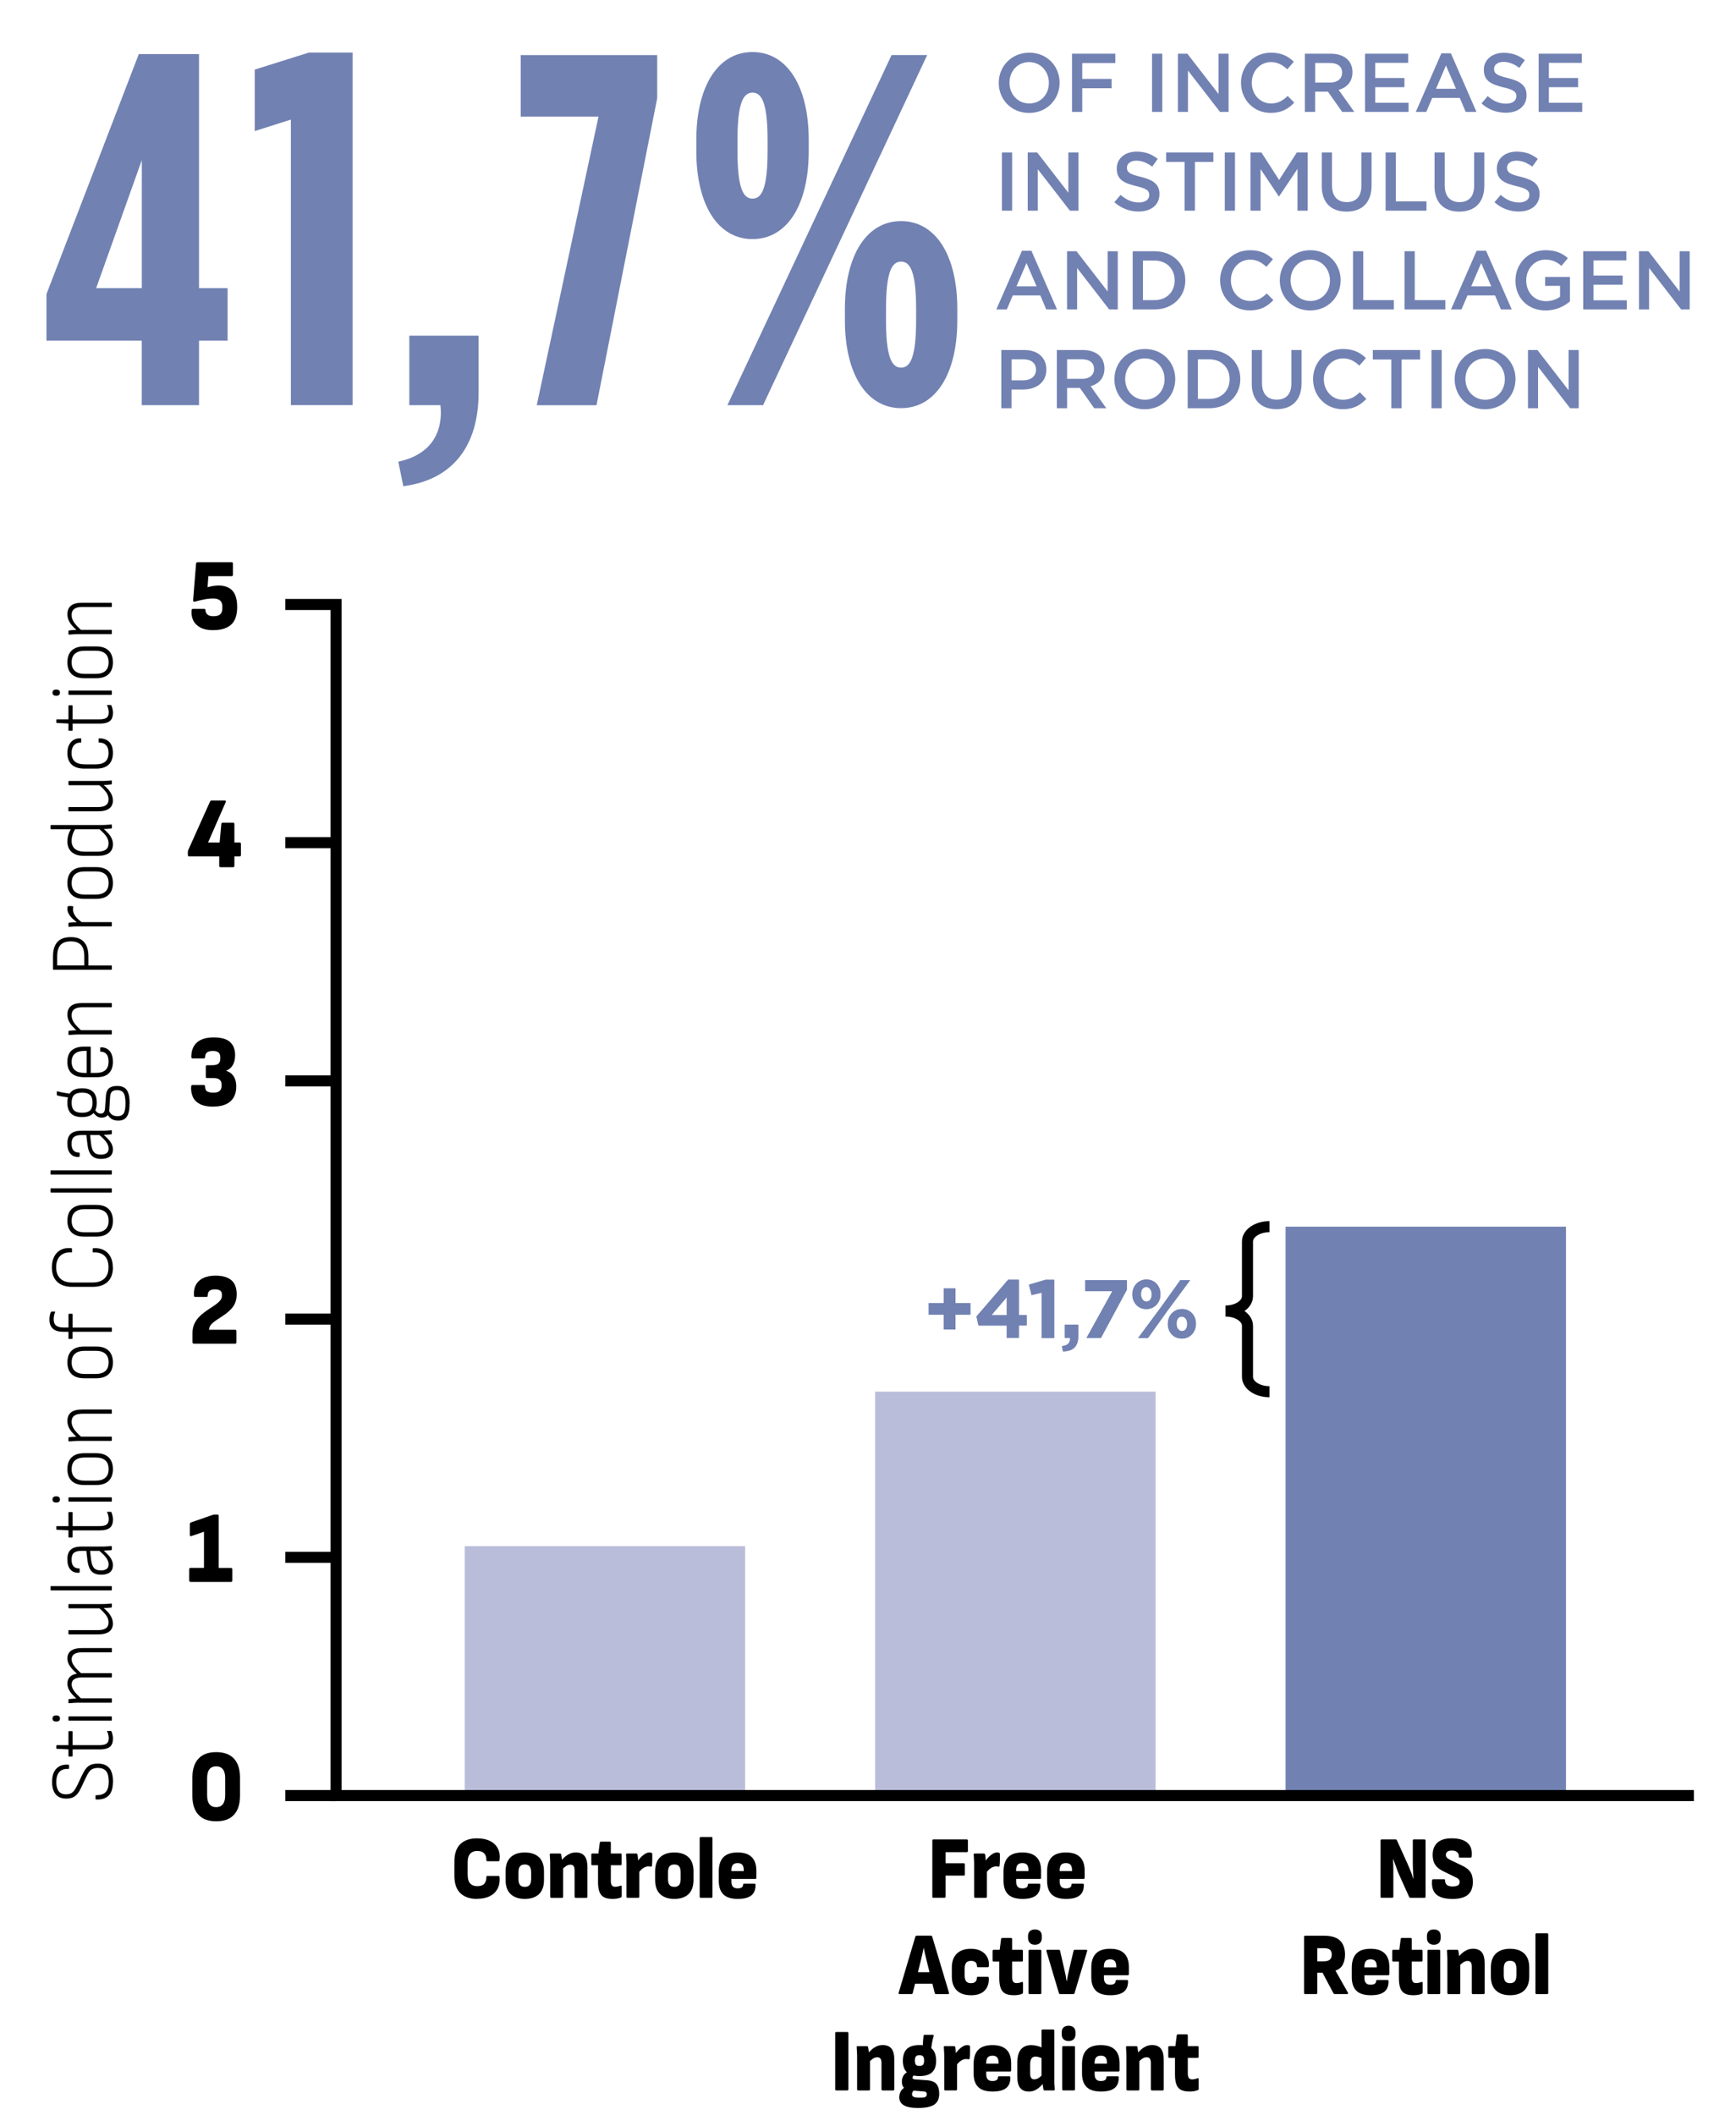 <svg xmlns="http://www.w3.org/2000/svg" xmlns:xlink="http://www.w3.org/1999/xlink" id="Camada_1" viewBox="0 0 408 497"><defs><style>.cls-1,.cls-2,.cls-3{stroke-width:0px;}.cls-4,.cls-3{fill:#7181b2;}.cls-2{fill:#babdd9;}.cls-5{clip-path:url(#clippath);}.cls-6{fill:none;stroke:#000;stroke-miterlimit:10;stroke-width:2.6px;}</style><clipPath id="clippath"><path class="cls-3" d="M221.79,308.88h-3.51v-2.68h3.51v-3.49h2.76v3.49h3.51v2.68h-3.51v3.49h-2.76v-3.49ZM236.61,311.44h-6.64l-.48-2.11,7.45-8.64h2.52v8.32h1.83v2.42h-1.83v2.93h-2.85v-2.93ZM236.61,309.02v-4.23l-3.61,4.23h3.61ZM244.82,303.72l-2.37.58-.62-2.44,3.9-1.16h2.04v13.68h-2.95v-10.65ZM249.57,316.29c1.38-.13,2-.77,1.9-1.92h-1.2v-3.1h3.15v2.62c0,2.56-1.28,3.61-3.59,3.63l-.25-1.22ZM261.44,303.37h-6.39v-2.58h9.78v2.25l-6.09,11.33h-3.38l6.08-11ZM266.13,304.15v-.04c0-1.92,1.36-3.47,3.32-3.47s3.28,1.53,3.28,3.43v.04c0,1.92-1.36,3.47-3.32,3.47s-3.28-1.53-3.28-3.44ZM277.4,300.79h2.31l-5.43,7.32-4.48,6.27h-2.31l5.43-7.32,4.48-6.27ZM268.16,304.07v.04c0,.91.5,1.71,1.28,1.71.84,0,1.24-.8,1.24-1.67v-.04c0-.91-.5-1.71-1.28-1.71-.84,0-1.24.76-1.24,1.67ZM274.47,311.09v-.04c0-1.92,1.36-3.47,3.32-3.47s3.28,1.53,3.28,3.43v.04c0,1.92-1.36,3.47-3.32,3.47s-3.28-1.53-3.28-3.44ZM279.03,311.09v-.04c0-.91-.5-1.71-1.28-1.71-.83,0-1.24.76-1.24,1.67v.04c0,.91.5,1.71,1.28,1.71.83,0,1.24-.8,1.24-1.67Z"></path></clipPath></defs><rect class="cls-3" x="302.14" y="288.22" width="65.9" height="133.67"></rect><path class="cls-1" d="M26.54,418.68c0,1.48-.33,2.55-1,3.21-.67.66-1.62.97-2.86.93-.15-.01-.23-.06-.23-.15v-.72c0-.1.07-.15.21-.15,1.01,0,1.75-.25,2.21-.76.46-.51.69-1.32.69-2.43s-.2-1.93-.6-2.44c-.4-.51-1.04-.77-1.91-.77-.52,0-.95.08-1.28.23-.33.15-.62.39-.85.72-.24.33-.48.76-.72,1.29l-1.18,2.49c-.28.6-.58,1.08-.9,1.44-.32.37-.68.63-1.1.79-.42.16-.92.24-1.51.24-1.08-.01-1.9-.36-2.45-1.04-.55-.68-.82-1.65-.82-2.89,0-.9.14-1.65.43-2.26.29-.61.71-1.07,1.26-1.38.55-.31,1.23-.45,2.05-.41.17.01.25.06.25.13v.74s-.02.07-.05.1c-.03.03-.1.04-.2.04-.89-.04-1.57.2-2.04.72-.47.52-.71,1.3-.71,2.36,0,.91.18,1.62.54,2.12.36.5.92.76,1.68.77.46,0,.85-.07,1.15-.2.3-.13.57-.35.8-.65.23-.3.48-.7.73-1.21l1.18-2.49c.31-.65.62-1.17.94-1.56.32-.39.69-.67,1.13-.85.44-.17.99-.26,1.65-.26,1.15,0,2.03.34,2.63,1.02.6.68.9,1.77.9,3.28Z"></path><path class="cls-1" d="M26.54,408.59c0,.58-.11,1.05-.34,1.42-.22.36-.57.62-1.03.79s-1.06.25-1.79.25h-6.31v1.54c0,.09-.05.13-.15.13h-.7c-.08,0-.13-.04-.13-.13v-1.56l-2.7-.13c-.1-.01-.15-.06-.15-.13v-.59c0-.09.05-.13.15-.13h2.7v-3.17c0-.09.04-.13.13-.13h.7c.1,0,.15.04.15.13v3.17h6.29c.8,0,1.37-.13,1.7-.38.33-.25.5-.67.5-1.25,0-.28-.04-.56-.11-.85-.07-.29-.16-.54-.27-.75-.06-.09-.02-.13.11-.13h.72c.08,0,.14.03.17.09.11.24.2.52.27.84.07.32.11.65.11.99Z"></path><path class="cls-1" d="M14.09,403.78c0,.24-.07.42-.22.54-.15.12-.34.18-.58.18h-.17c-.22,0-.41-.06-.56-.18-.15-.12-.22-.3-.22-.54s.07-.42.22-.54c.15-.12.33-.18.56-.18h.17c.24,0,.43.06.58.18.15.12.22.3.22.54ZM26.29,404.16c0,.09-.05.13-.15.13h-9.92c-.08,0-.13-.04-.13-.13v-.76c0-.08.04-.11.13-.11h9.92c.1,0,.15.04.15.11v.76Z"></path><path class="cls-1" d="M26.29,399.94c0,.09-.05.13-.15.13h-7.6c-.38,0-.77,0-1.17.03s-.78.05-1.13.09c-.1.01-.15-.03-.15-.13v-.7c0-.09.04-.13.11-.13.27-.03.55-.05.84-.09.3-.03.61-.05.93-.05-.72-.62-1.25-1.21-1.6-1.78-.35-.56-.53-1.14-.53-1.72,0-.66.19-1.18.57-1.58.38-.39.94-.65,1.67-.76-.76-.66-1.32-1.27-1.69-1.83-.37-.56-.55-1.15-.55-1.76,0-.8.29-1.4.87-1.81.58-.41,1.41-.62,2.49-.62h6.95c.1,0,.15.04.15.11v.76c0,.09-.05.13-.15.13h-6.86c-.8,0-1.41.14-1.83.41-.42.27-.62.69-.62,1.26,0,.48.19.98.56,1.5.37.52.92,1.1,1.64,1.73h7.11c.1,0,.15.04.15.13v.74c0,.09-.05.13-.15.13h-6.86c-.8,0-1.41.14-1.83.41-.42.27-.62.69-.62,1.26,0,.48.19.98.56,1.5.37.52.92,1.1,1.64,1.75h7.11c.1,0,.15.04.15.11v.76Z"></path><path class="cls-1" d="M26.29,377.56c0,.1-.05.15-.15.15-.31.04-.63.07-.95.09s-.65.04-.99.05l-.57.04h-7.41c-.08,0-.13-.04-.13-.11v-.76c0-.09.04-.13.13-.13h7.62c.38,0,.76,0,1.15-.03.39-.02.77-.05,1.15-.09.1-.01.15.04.15.15v.65ZM26.54,381.47c0,.82-.29,1.45-.88,1.89-.58.44-1.45.66-2.59.66h-6.86c-.08,0-.13-.04-.13-.13v-.76c0-.08.04-.11.13-.11h6.8c.86,0,1.49-.15,1.9-.45.41-.3.61-.75.61-1.36s-.2-1.15-.6-1.7-1-1.16-1.81-1.83l1.1.02c.52.42.95.84,1.3,1.25.34.42.6.84.77,1.25s.25.84.25,1.27Z"></path><path class="cls-1" d="M26.29,373.55c0,.09-.05.13-.15.13h-14.12c-.1,0-.15-.04-.15-.13v-.76c0-.08.05-.11.15-.11h14.12c.1,0,.15.04.15.11v.76Z"></path><path class="cls-1" d="M26.29,364.07s-.02.07-.05.1c-.03.03-.08.04-.14.06-.23.01-.52.04-.9.07-.37.03-.73.05-1.07.07l-.53.02h-4.41c-.84,0-1.45.16-1.82.47-.37.31-.55.84-.55,1.59,0,1.38.59,2.07,1.77,2.07.08,0,.13.04.13.13v.76c0,.08-.08.12-.23.13-.82.04-1.46-.22-1.94-.76-.48-.54-.72-1.34-.72-2.38-.01-1.03.25-1.79.79-2.28s1.39-.74,2.54-.74h4.67c.45,0,.87,0,1.25-.03.38-.02.73-.05,1.06-.09.1-.01.15.03.15.13v.68ZM26.54,367.78c0,.73-.24,1.29-.72,1.66s-1.16.56-2.05.56c-.68,0-1.24-.12-1.68-.36-.44-.24-.79-.63-1.05-1.16-.25-.53-.42-1.23-.51-2.09l-.27-2.22h.89l.25,2.24c.11.95.34,1.62.69,2,.34.39.88.58,1.61.58.59,0,1.04-.12,1.36-.35.32-.23.48-.6.48-1.09s-.2-1.02-.61-1.57c-.41-.55-1.05-1.17-1.92-1.87h1.08c.59.48,1.07.93,1.43,1.34.36.41.62.8.78,1.18s.24.76.24,1.15Z"></path><path class="cls-1" d="M26.54,357.12c0,.58-.11,1.05-.34,1.42-.22.36-.57.62-1.03.79-.46.17-1.06.25-1.79.25h-6.31v1.54c0,.09-.05.13-.15.13h-.7c-.08,0-.13-.04-.13-.13v-1.56l-2.7-.13c-.1-.01-.15-.06-.15-.13v-.59c0-.09.05-.13.15-.13h2.7v-3.17c0-.09.04-.13.13-.13h.7c.1,0,.15.04.15.13v3.17h6.29c.8,0,1.37-.13,1.7-.38.33-.25.5-.67.5-1.25,0-.28-.04-.56-.11-.85-.07-.29-.16-.54-.27-.75-.06-.09-.02-.13.11-.13h.72c.08,0,.14.03.17.1.11.24.2.52.27.84.07.32.11.65.11.99Z"></path><path class="cls-1" d="M14.09,352.31c0,.24-.07.42-.22.54-.15.12-.34.18-.58.18h-.17c-.22,0-.41-.06-.56-.18-.15-.12-.22-.3-.22-.54s.07-.42.22-.54c.15-.12.33-.18.56-.18h.17c.24,0,.43.06.58.18.15.12.22.3.22.54ZM26.29,352.69c0,.09-.05.13-.15.13h-9.92c-.08,0-.13-.04-.13-.13v-.76c0-.08.04-.11.13-.11h9.92c.1,0,.15.04.15.11v.76Z"></path><path class="cls-1" d="M26.54,345.19c0,1.19-.33,2.11-1,2.76-.67.65-1.65.97-2.94.97h-2.81c-1.29,0-2.28-.32-2.95-.97-.67-.65-1-1.56-1-2.76s.33-2.13,1-2.77c.67-.65,1.65-.97,2.95-.97h2.81c1.28,0,2.26.32,2.93.97s1.01,1.57,1.01,2.77ZM25.53,345.19c0-.91-.26-1.6-.78-2.05-.52-.46-1.28-.68-2.28-.68h-2.55c-1,0-1.76.23-2.29.68-.53.46-.79,1.14-.79,2.05s.26,1.58.79,2.03c.53.46,1.29.68,2.29.68h2.55c1,0,1.76-.23,2.28-.68.52-.46.78-1.13.78-2.03Z"></path><path class="cls-1" d="M26.29,332.06c0,.08-.05.11-.15.11h-6.76c-.87,0-1.52.16-1.93.47-.42.31-.62.79-.62,1.43,0,.61.2,1.2.61,1.78s1.01,1.21,1.82,1.91h-1.08c-.53-.44-.97-.88-1.32-1.3-.34-.42-.6-.85-.77-1.27-.17-.42-.25-.86-.25-1.32,0-.87.28-1.54.84-2,.56-.46,1.44-.69,2.64-.69h6.82c.1,0,.15.04.15.13v.76ZM26.29,338.42c0,.09-.05.13-.15.13h-7.6c-.37,0-.76.01-1.18.04-.42.03-.79.05-1.1.08-.11.01-.17-.03-.17-.13v-.7c0-.09.04-.14.13-.15.18-.03.39-.05.63-.07.24-.02.49-.03.75-.05.26-.01.5-.02.71-.02h7.83c.1,0,.15.04.15.11v.76Z"></path><path class="cls-1" d="M26.54,320.12c0,1.19-.33,2.11-1,2.75-.67.65-1.65.97-2.94.97h-2.81c-1.29,0-2.28-.32-2.95-.97-.67-.65-1-1.56-1-2.75s.33-2.13,1-2.77c.67-.65,1.65-.97,2.95-.97h2.81c1.28,0,2.26.32,2.93.97s1.01,1.57,1.01,2.77ZM25.53,320.12c0-.91-.26-1.6-.78-2.05-.52-.46-1.28-.68-2.28-.68h-2.55c-1,0-1.76.23-2.29.68-.53.46-.79,1.14-.79,2.05s.26,1.58.79,2.03c.53.46,1.29.68,2.29.68h2.55c1,0,1.76-.23,2.28-.68.52-.46.78-1.13.78-2.03Z"></path><path class="cls-1" d="M26.29,312.79s-.01.07-.04.09c-.03.03-.06.04-.11.04h-9.08v1.56s-.01.05-.04.08c-.03.03-.06.04-.11.04h-.7s-.07-.01-.09-.04c-.02-.03-.03-.05-.03-.08v-1.56h-1.2c-1.1,0-1.92-.24-2.46-.73-.54-.49-.81-1.21-.81-2.16,0-.29.03-.59.08-.89.06-.3.13-.56.21-.76.07-.14.15-.21.23-.21h.7c.06,0,.09.02.12.05.02.03,0,.1-.05.2-.1.23-.17.48-.22.77-.05.29-.07.55-.07.79,0,.68.19,1.18.57,1.48.38.3.96.46,1.75.46h1.16v-3.12c0-.08.04-.11.13-.11h.72s.06,0,.08.03c.03.02.04.05.04.09v3.12h9.08s.08,0,.11.03c.03.02.04.05.04.1v.74Z"></path><path class="cls-1" d="M26.54,297.8c0,1.48-.42,2.61-1.25,3.39-.83.78-2.01,1.17-3.53,1.17h-4.79c-1.52,0-2.69-.39-3.53-1.18-.83-.79-1.25-1.92-1.25-3.4,0-.96.18-1.8.54-2.51.36-.71.88-1.24,1.55-1.6.68-.35,1.49-.49,2.45-.4.04.01.08.03.13.05s.06.05.06.1v.74c0,.1-.05.14-.15.11-1.15-.06-2.04.22-2.65.85s-.92,1.5-.92,2.63.32,2.04.97,2.66c.65.62,1.58.93,2.79.93h4.79c1.21,0,2.14-.31,2.79-.93.65-.62.97-1.51.97-2.66s-.3-2.03-.91-2.64c-.6-.61-1.49-.89-2.66-.84-.1.03-.15-.01-.15-.11v-.74c0-.08.06-.13.19-.15.94-.05,1.75.1,2.43.46.68.35,1.2.88,1.56,1.57.37.69.55,1.52.55,2.5Z"></path><path class="cls-1" d="M26.54,286.84c0,1.19-.33,2.11-1,2.75-.67.65-1.65.97-2.94.97h-2.81c-1.29,0-2.28-.32-2.95-.97-.67-.65-1-1.56-1-2.75s.33-2.13,1-2.77c.67-.65,1.65-.97,2.95-.97h2.81c1.28,0,2.26.32,2.93.97s1.01,1.57,1.01,2.77ZM25.53,286.84c0-.91-.26-1.6-.78-2.05-.52-.46-1.28-.68-2.28-.68h-2.55c-1,0-1.76.23-2.29.68-.53.46-.79,1.14-.79,2.05s.26,1.58.79,2.03c.53.46,1.29.68,2.29.68h2.55c1,0,1.76-.23,2.28-.68.52-.46.78-1.13.78-2.03Z"></path><path class="cls-1" d="M26.29,280.07c0,.09-.05.13-.15.13h-14.12c-.1,0-.15-.04-.15-.13v-.76c0-.08.05-.11.15-.11h14.12c.1,0,.15.04.15.11v.76Z"></path><path class="cls-1" d="M26.29,275.86c0,.09-.05.13-.15.13h-14.12c-.1,0-.15-.04-.15-.13v-.76c0-.08.05-.11.15-.11h14.12c.1,0,.15.04.15.11v.76Z"></path><path class="cls-1" d="M26.29,266.38s-.02.07-.05.09c-.03.03-.08.04-.14.06-.23.01-.52.04-.9.07-.37.03-.73.05-1.07.07l-.53.02h-4.41c-.84,0-1.45.16-1.82.47-.37.31-.55.84-.55,1.59,0,1.38.59,2.07,1.77,2.07.08,0,.13.04.13.13v.76c0,.08-.08.12-.23.13-.82.04-1.46-.21-1.94-.76-.48-.54-.72-1.34-.72-2.38-.01-1.03.25-1.79.79-2.28.54-.49,1.39-.74,2.54-.74h4.67c.45,0,.87,0,1.25-.03.38-.02.73-.05,1.06-.09.1-.01.15.03.15.13v.68ZM26.54,270.08c0,.73-.24,1.29-.72,1.66-.48.37-1.16.56-2.05.56-.68,0-1.24-.12-1.68-.36-.44-.24-.79-.63-1.05-1.16-.25-.53-.42-1.23-.51-2.09l-.27-2.22h.89l.25,2.24c.11.95.34,1.62.69,2,.34.39.88.58,1.61.58.59,0,1.04-.12,1.36-.35s.48-.6.48-1.09-.2-1.02-.61-1.57c-.41-.55-1.05-1.17-1.92-1.87h1.08c.59.48,1.07.93,1.43,1.34s.62.8.78,1.18c.16.37.24.76.24,1.15Z"></path><path class="cls-1" d="M16.66,257.03l-.34.85c-.58-.06-1.11-.14-1.59-.22-.49-.08-.89-.17-1.21-.26-.11-.03-.17-.08-.17-.17v-.72c0-.09.05-.12.15-.09.39.11.84.22,1.35.31.51.09,1.11.19,1.82.29ZM22.74,259.1c0,1.13-.29,1.97-.87,2.53-.58.56-1.44.84-2.6.84s-2.02-.28-2.59-.85c-.57-.56-.85-1.42-.85-2.56s.29-1.95.87-2.51c.58-.56,1.44-.84,2.6-.84s2.02.28,2.59.84c.57.56.85,1.41.85,2.55ZM21.75,259.1c0-.84-.19-1.44-.58-1.81-.39-.37-1.01-.56-1.87-.56s-1.5.19-1.89.57c-.39.38-.58.98-.58,1.8s.19,1.42.58,1.8c.39.37,1.02.56,1.89.56s1.48-.19,1.87-.56c.39-.37.58-.97.58-1.8ZM30.45,259.25c0,1.46-.21,2.5-.64,3.12-.43.62-1.09.93-1.99.93-.68,0-1.22-.14-1.65-.43-.42-.28-.77-.72-1.03-1.3l.36-.91c.18.56.44.96.78,1.22.34.25.79.38,1.35.38.69,0,1.17-.23,1.45-.68s.41-1.24.41-2.36-.15-1.97-.44-2.41c-.3-.44-.8-.67-1.52-.67-.58,0-.99.12-1.23.37s-.39.66-.43,1.24l-.21,3.27c-.03.48-.19.86-.5,1.15-.3.28-.73.43-1.28.43-.44,0-.81-.11-1.11-.32-.3-.22-.62-.53-.94-.95l.46-.68c.17.33.37.58.59.75.23.17.49.26.8.26.28,0,.51-.09.68-.26.17-.17.27-.49.32-.96l.21-2.98c.06-.79.29-1.36.71-1.74.42-.37,1.07-.56,1.97-.56,1.03,0,1.77.32,2.22.95.45.63.68,1.69.68,3.15Z"></path><path class="cls-1" d="M26.54,249.45c0,1.19-.32,2.1-.95,2.72-.63.62-1.56.93-2.79.93h-2.98c-1.31,0-2.3-.3-2.98-.91-.68-.61-1.01-1.5-1.01-2.68s.33-2.09,1-2.69c.67-.6,1.65-.9,2.95-.9h1.41c.08,0,.13.04.13.11v6.06h1.18c1.03,0,1.79-.22,2.28-.66s.74-1.11.74-2.02c0-.75-.16-1.32-.48-1.71-.32-.39-.76-.59-1.34-.59-.1,0-.15-.05-.15-.15v-.74c0-.08.04-.12.13-.13.89-.03,1.58.26,2.09.85.51.59.76,1.43.76,2.52ZM20.36,252.09v-5.17h-.46c-1.03,0-1.79.22-2.3.65s-.76,1.07-.76,1.92.26,1.53.77,1.96c.51.43,1.28.65,2.29.65h.46Z"></path><path class="cls-1" d="M26.29,236.56c0,.08-.05.11-.15.11h-6.76c-.87,0-1.52.16-1.93.47-.42.31-.62.79-.62,1.43,0,.61.2,1.2.61,1.78.41.58,1.01,1.21,1.82,1.91h-1.08c-.53-.44-.97-.88-1.32-1.3-.34-.42-.6-.85-.77-1.27-.17-.42-.25-.86-.25-1.32,0-.87.28-1.54.84-2,.56-.46,1.44-.69,2.64-.69h6.82c.1,0,.15.04.15.13v.76ZM26.29,242.93c0,.09-.05.13-.15.13h-7.6c-.37,0-.76.01-1.18.04-.42.03-.79.05-1.1.08-.11.01-.17-.03-.17-.13v-.7c0-.09.04-.14.13-.15.18-.02.39-.05.63-.07.24-.02.49-.03.75-.05.26-.01.5-.02.71-.02h7.83c.1,0,.15.04.15.11v.76Z"></path><path class="cls-1" d="M26.29,227.73c0,.09-.05.13-.15.13h-13.53c-.1,0-.15-.04-.15-.13v-3.04c0-1.47.34-2.59,1.02-3.35.68-.77,1.73-1.15,3.16-1.15s2.38.37,3.08,1.12c.7.75,1.06,1.89,1.06,3.42v2.13h5.36c.1,0,.15.04.15.11v.76ZM19.81,226.86v-2.11c0-1.27-.26-2.18-.79-2.73-.53-.55-1.31-.83-2.35-.83-1.14,0-1.96.29-2.47.87s-.76,1.46-.76,2.64v2.15h6.38Z"></path><path class="cls-1" d="M19.45,216.84l-1.14.02c-.41-.27-.8-.58-1.18-.93-.38-.35-.69-.73-.93-1.13-.24-.4-.36-.8-.36-1.21,0-.25.02-.44.06-.57.01-.08.06-.11.15-.11.18-.03.36-.03.53-.03.17,0,.34.02.51.05.11.01.16.08.13.19-.01.08-.03.16-.04.27-.01.1-.02.22-.02.36,0,.38.11.76.32,1.13.21.37.49.73.83,1.05.34.33.73.63,1.15.91ZM26.29,217.53c0,.09-.05.13-.15.13h-7.64c-.39,0-.78,0-1.15.03-.37.02-.74.05-1.11.09-.1.01-.15-.03-.15-.13v-.7c0-.09.04-.14.13-.15.31-.04.64-.07.99-.09.35-.02.69-.03,1.01-.03l.7-.02h7.22c.1,0,.15.04.15.11v.76Z"></path><path class="cls-1" d="M26.54,207.48c0,1.19-.33,2.11-1,2.75-.67.65-1.65.97-2.94.97h-2.81c-1.29,0-2.28-.32-2.95-.97-.67-.65-1-1.56-1-2.75s.33-2.13,1-2.77c.67-.65,1.65-.97,2.95-.97h2.81c1.28,0,2.26.32,2.93.97s1.01,1.57,1.01,2.77ZM25.53,207.48c0-.91-.26-1.6-.78-2.05-.52-.46-1.28-.68-2.28-.68h-2.55c-1,0-1.76.23-2.29.68-.53.46-.79,1.14-.79,2.05s.26,1.58.79,2.03c.53.46,1.29.68,2.29.68h2.55c1,0,1.76-.23,2.28-.68.52-.46.78-1.13.78-2.03Z"></path><path class="cls-1" d="M26.29,194.52c0,.1-.05.15-.15.15-.3.03-.62.05-.96.09-.34.03-.67.04-.96.03l-.59.06h-11.61c-.1,0-.15-.04-.15-.13v-.74c0-.09.05-.13.15-.13h11.91c.23,0,.47,0,.74-.02s.52-.03.77-.05c.25-.02.47-.03.67-.05.13-.03.19.02.19.13v.66ZM26.54,198.39c0,.9-.31,1.58-.92,2.03-.61.46-1.53.68-2.75.68h-3.06c-1.29,0-2.28-.3-2.96-.9-.68-.6-1.01-1.43-1.01-2.48,0-.54.08-1.09.25-1.63.17-.54.39-1.03.68-1.44l1.01-.06c-.31.51-.55,1.01-.71,1.51-.16.5-.24.99-.24,1.47,0,.8.25,1.42.76,1.86s1.28.67,2.32.67h3c.89,0,1.54-.16,1.97-.48.43-.32.64-.8.64-1.46,0-.39-.09-.78-.26-1.15-.18-.37-.44-.75-.8-1.14s-.81-.81-1.36-1.26l1.1.02c.54.44.97.86,1.32,1.26.34.4.6.8.77,1.21.17.41.25.84.25,1.29Z"></path><path class="cls-1" d="M26.29,184.16c0,.1-.05.15-.15.15-.31.04-.63.07-.95.09s-.65.04-.99.05l-.57.04h-7.41c-.08,0-.13-.04-.13-.11v-.76c0-.09.04-.13.13-.13h7.62c.38,0,.76,0,1.15-.03.39-.02.77-.05,1.15-.09.1-.01.15.04.15.15v.65ZM26.54,188.08c0,.82-.29,1.45-.88,1.89-.58.44-1.45.66-2.59.66h-6.86c-.08,0-.13-.04-.13-.13v-.76c0-.08.04-.11.13-.11h6.8c.86,0,1.49-.15,1.9-.45.41-.3.61-.75.61-1.36s-.2-1.15-.6-1.7-1-1.16-1.81-1.83l1.1.02c.52.42.95.84,1.3,1.25.34.42.6.84.77,1.25s.25.84.25,1.27Z"></path><path class="cls-1" d="M26.54,176.91c0,1.2-.33,2.12-1,2.75-.67.63-1.64.94-2.9.94h-2.81c-1.29,0-2.28-.31-2.97-.94-.68-.63-1.02-1.54-1.02-2.73,0-.72.12-1.34.37-1.85.25-.51.59-.91,1.03-1.19s.97-.42,1.59-.42c.18,0,.27.04.27.13v.76c0,.08-.07.11-.21.11-.65,0-1.15.22-1.52.66-.37.44-.55,1.04-.55,1.8,0,.89.26,1.55.77,1.99.51.44,1.29.67,2.33.67h2.6c1,0,1.75-.22,2.25-.67.5-.45.75-1.12.75-2.02,0-.77-.19-1.37-.57-1.79-.38-.42-.9-.63-1.56-.63-.14,0-.21-.04-.21-.11v-.76c0-.09.04-.13.13-.13,1.01,0,1.8.29,2.38.86.57.58.85,1.43.85,2.57Z"></path><path class="cls-1" d="M26.54,167.56c0,.58-.11,1.05-.34,1.42-.22.36-.57.62-1.03.79-.46.17-1.06.25-1.79.25h-6.31v1.54c0,.09-.05.13-.15.13h-.7c-.08,0-.13-.04-.13-.13v-1.56l-2.7-.13c-.1-.01-.15-.06-.15-.13v-.59c0-.09.05-.13.15-.13h2.7v-3.17c0-.09.04-.13.13-.13h.7c.1,0,.15.04.15.13v3.17h6.29c.8,0,1.37-.13,1.7-.38.33-.25.5-.67.5-1.25,0-.28-.04-.56-.11-.85-.07-.29-.16-.54-.27-.75-.06-.09-.02-.13.11-.13h.72c.08,0,.14.03.17.1.11.24.2.52.27.84.07.32.11.65.11.99Z"></path><path class="cls-1" d="M14.09,162.75c0,.24-.07.42-.22.54-.15.12-.34.18-.58.18h-.17c-.22,0-.41-.06-.56-.18-.15-.12-.22-.3-.22-.54s.07-.42.22-.54c.15-.12.33-.18.56-.18h.17c.24,0,.43.06.58.18.15.12.22.3.22.54ZM26.29,163.13c0,.09-.05.13-.15.13h-9.92c-.08,0-.13-.04-.13-.13v-.76c0-.08.04-.11.13-.11h9.92c.1,0,.15.04.15.11v.76Z"></path><path class="cls-1" d="M26.54,155.63c0,1.19-.33,2.11-1,2.76-.67.65-1.65.97-2.94.97h-2.81c-1.29,0-2.28-.32-2.95-.97-.67-.65-1-1.56-1-2.76s.33-2.13,1-2.77c.67-.65,1.65-.97,2.95-.97h2.81c1.28,0,2.26.32,2.93.97s1.01,1.57,1.01,2.77ZM25.53,155.63c0-.91-.26-1.6-.78-2.05-.52-.46-1.28-.68-2.28-.68h-2.55c-1,0-1.76.23-2.29.68-.53.46-.79,1.14-.79,2.05s.26,1.58.79,2.03c.53.46,1.29.68,2.29.68h2.55c1,0,1.76-.23,2.28-.68.52-.46.78-1.13.78-2.03Z"></path><path class="cls-1" d="M26.29,142.5c0,.08-.05.11-.15.11h-6.76c-.87,0-1.52.16-1.93.47-.42.31-.62.79-.62,1.43,0,.61.2,1.2.61,1.78s1.01,1.21,1.82,1.91h-1.08c-.53-.44-.97-.88-1.32-1.3-.34-.42-.6-.85-.77-1.27-.17-.42-.25-.86-.25-1.32,0-.87.28-1.54.84-2,.56-.46,1.44-.69,2.64-.69h6.82c.1,0,.15.04.15.13v.76ZM26.29,148.86c0,.09-.05.13-.15.13h-7.6c-.37,0-.76.01-1.18.04-.42.03-.79.05-1.1.08-.11.01-.17-.03-.17-.13v-.7c0-.09.04-.14.13-.15.18-.03.39-.05.63-.07.24-.02.49-.03.75-.05.26-.01.5-.02.71-.02h7.83c.1,0,.15.04.15.11v.76Z"></path><path class="cls-1" d="M44.77,371.68c-.2,0-.3-.11-.3-.34v-2.61c0-.22.1-.33.3-.33h3.17v-8.5l-3,1.03c-.22.06-.32-.02-.32-.26v-2.54c0-.21.08-.34.24-.41l5.11-1.77c.07-.03.14-.06.22-.07.07-.02.14-.02.19-.02h.71c.2,0,.3.11.3.34v12.21h2.91c.2,0,.3.11.3.33v2.61c0,.22-.1.34-.3.34h-9.53Z"></path><path class="cls-1" d="M45.54,315.7c-.2,0-.3-.11-.3-.34v-2.2c0-.73.13-1.39.38-1.98.25-.58.58-1.1.99-1.56.41-.46.86-.87,1.35-1.23.49-.37.98-.71,1.47-1.02.49-.31.94-.62,1.35-.92s.74-.61.99-.92c.25-.31.38-.65.38-1.02v-.36c0-.4-.13-.7-.39-.9-.26-.2-.68-.3-1.27-.3s-1,.12-1.27.37c-.27.25-.4.6-.39,1.07,0,.22-.1.34-.3.34h-2.65c-.19,0-.29-.11-.3-.34-.06-1.05.12-1.93.53-2.62.41-.69,1.01-1.21,1.79-1.54.78-.34,1.71-.5,2.77-.5,1.64,0,2.87.36,3.71,1.07.83.71,1.25,1.82,1.25,3.32,0,.73-.12,1.38-.34,1.94-.23.56-.54,1.05-.93,1.47-.39.42-.82.81-1.28,1.15-.47.34-.93.66-1.39.95-.46.29-.88.57-1.26.85-.38.28-.69.57-.93.89-.24.31-.36.67-.36,1.07h6.12c.2,0,.3.11.3.33v2.61c0,.22-.1.34-.3.34h-9.7Z"></path><path class="cls-1" d="M50.05,260.02c-1.26,0-2.29-.2-3.07-.61-.78-.41-1.34-.97-1.66-1.69s-.46-1.53-.4-2.44c.03-.22.13-.34.3-.34h2.67c.2,0,.3.1.3.29,0,.61.17,1.01.51,1.21.34.2.84.3,1.52.3.6,0,1.06-.13,1.38-.4.32-.26.47-.66.47-1.19v-.33c0-1.01-.61-1.51-1.83-1.51h-1.57c-.2,0-.3-.11-.3-.33v-2.37c0-.22.1-.33.3-.33h1.21c.68,0,1.16-.12,1.45-.36.29-.24.44-.62.44-1.15v-.41c0-.48-.14-.83-.42-1.07s-.72-.35-1.33-.35-1.09.12-1.38.36c-.29.24-.43.59-.43,1.05,0,.22-.1.34-.3.34h-2.65c-.2,0-.3-.11-.3-.34,0-1.48.44-2.62,1.33-3.41.88-.79,2.2-1.19,3.95-1.19s3.01.36,3.81,1.07c.8.71,1.21,1.74,1.21,3.08,0,.93-.18,1.7-.53,2.32-.35.62-.86,1.07-1.52,1.34v.07c.75.22,1.32.65,1.72,1.28.4.63.6,1.41.6,2.33,0,1.56-.47,2.75-1.4,3.56-.93.81-2.3,1.21-4.09,1.21Z"></path><path class="cls-1" d="M50.08,148.07c-1.19,0-2.18-.2-2.96-.61-.78-.41-1.35-.97-1.7-1.68-.35-.71-.48-1.5-.4-2.38.01-.22.11-.34.3-.34h2.67c.2,0,.3.11.3.34,0,.37.15.69.44.97.29.28.77.42,1.43.42.76,0,1.3-.16,1.62-.47.32-.31.47-.79.47-1.42v-.38c0-.4-.07-.74-.22-1.02-.14-.28-.37-.49-.69-.65-.32-.15-.73-.23-1.25-.23-.66,0-1.36.07-2.1.22s-1.43.31-2.06.5c-.2.06-.34.06-.43,0-.09-.06-.12-.19-.11-.38l.69-8.52c.03-.22.13-.34.3-.34h8.06c.2,0,.3.11.3.34v2.61c0,.22-.1.33-.3.33h-5.47l-.19,2.59c.47-.13.92-.22,1.33-.29.41-.06.84-.1,1.3-.1,1.42,0,2.5.41,3.23,1.22.73.81,1.1,2.09,1.1,3.83,0,1.9-.47,3.28-1.42,4.14-.95.86-2.36,1.29-4.25,1.29Z"></path><path class="cls-1" d="M51.82,203.76c-.2,0-.3-.11-.3-.33v-2.2h-7.07c-.2,0-.3-.11-.3-.34v-.67c0-.19.03-.35.09-.48l5.13-11.42c.09-.16.21-.24.37-.24h3.06c.26,0,.34.14.24.41l-4.14,9.46h2.72l.39-4.31c.01-.22.11-.34.3-.34h2.48c.2,0,.3.11.3.34v4.31h1.23c.2,0,.3.11.3.33v2.61c0,.22-.1.34-.3.34h-1.23v2.2c0,.22-.1.33-.3.33h-2.95Z"></path><rect class="cls-2" x="109.22" y="363.29" width="65.9" height="58.6"></rect><rect class="cls-2" x="205.68" y="326.99" width="65.91" height="94.9"></rect><polyline class="cls-6" points="398.1 421.89 78.97 421.89 78.97 142.03 67.05 142.03"></polyline><line class="cls-6" x1="78.97" y1="365.92" x2="67.05" y2="365.92"></line><path class="cls-1" d="M50.81,427.94c-1.82,0-3.21-.51-4.17-1.54s-1.43-2.52-1.43-4.47v-4.24c0-1.95.48-3.44,1.43-4.47s2.35-1.54,4.17-1.54,3.23.51,4.18,1.54,1.42,2.52,1.42,4.47v4.24c0,1.95-.47,3.44-1.42,4.47s-2.34,1.54-4.18,1.54ZM50.81,424.61c.69,0,1.21-.23,1.57-.69.36-.46.54-1.16.54-2.08v-4.05c0-.93-.18-1.62-.54-2.08-.36-.46-.88-.69-1.57-.69s-1.24.23-1.59.69c-.36.46-.54,1.16-.54,2.08v4.05c0,.93.18,1.62.54,2.08.36.46.89.69,1.59.69Z"></path><line class="cls-6" x1="78.97" y1="421.89" x2="67.05" y2="421.89"></line><line class="cls-6" x1="78.97" y1="309.94" x2="67.05" y2="309.94"></line><line class="cls-6" x1="78.97" y1="253.97" x2="67.05" y2="253.97"></line><line class="cls-6" x1="78.97" y1="198" x2="67.05" y2="198"></line><path class="cls-1" d="M324.71,445.92c-.18,0-.26-.1-.26-.29v-13.14c0-.2.09-.29.26-.29h3.3c.14,0,.24.07.3.21l2.38,5.26c.18.39.36.81.55,1.26.19.45.36.89.52,1.32.16.43.29.82.39,1.15h.06c-.04-.36-.07-.78-.09-1.24-.03-.46-.04-.93-.06-1.39-.01-.47-.02-.88-.02-1.23v-5.05c0-.2.08-.29.25-.29h2.49c.18,0,.26.1.26.29v13.14c0,.2-.09.29-.26.29h-3.3c-.13,0-.23-.07-.3-.21l-2.26-5.01c-.18-.38-.35-.8-.52-1.26-.17-.46-.34-.92-.5-1.37-.16-.45-.31-.86-.45-1.21h-.06c.02.38.04.8.06,1.27.01.47.02.94.02,1.41v6.08c0,.2-.09.29-.26.29h-2.47Z"></path><path class="cls-1" d="M341.25,446.17c-1.7,0-2.93-.36-3.71-1.07-.77-.71-1.1-1.79-.97-3.25.02-.21.12-.31.28-.31h2.53c.18,0,.26.09.25.27-.01.46.12.81.41,1.06.28.24.72.37,1.31.37s1.02-.08,1.29-.25c.27-.17.41-.43.41-.8,0-.15-.03-.3-.09-.43s-.18-.26-.34-.38c-.16-.12-.39-.24-.68-.37l-2.7-1.32c-.65-.32-1.16-.67-1.53-1.04-.36-.37-.62-.79-.77-1.26-.15-.47-.23-1.01-.23-1.62.01-1.22.39-2.16,1.13-2.83.74-.67,1.85-1.01,3.34-1.01,1.11,0,2.02.16,2.75.47.73.31,1.26.78,1.59,1.38.33.61.46,1.39.37,2.34-.01.24-.1.36-.26.36h-2.53c-.09,0-.15-.03-.2-.09s-.06-.15-.05-.26c.02-.38-.1-.69-.39-.94-.28-.25-.69-.38-1.22-.38-.48,0-.84.09-1.07.26-.24.17-.36.43-.36.77,0,.17.04.32.11.45.08.13.19.26.36.38s.38.25.66.39l2.68,1.28c.64.31,1.15.64,1.53,1.01.38.36.64.79.79,1.27s.22,1.04.21,1.67c-.01,1.29-.4,2.26-1.17,2.91-.77.66-2.01.98-3.73.98Z"></path><path class="cls-1" d="M306.75,468.54c-.18,0-.26-.1-.26-.29v-13.14c0-.2.09-.29.26-.29h4.36c1.77,0,3.05.38,3.83,1.15.78.77,1.17,1.86,1.17,3.29,0,.92-.18,1.71-.53,2.37-.35.66-.92,1.12-1.7,1.38v.04l2.9,5.13c.06.1.08.18.04.25-.04.07-.11.1-.21.1h-2.9c-.14,0-.25-.06-.32-.19l-2.56-4.82h-1.23v4.71c0,.2-.09.29-.26.29h-2.58ZM309.6,460.83h1.51c.63,0,1.1-.12,1.41-.37.31-.24.47-.64.47-1.18s-.14-.92-.42-1.16c-.28-.24-.74-.37-1.39-.37h-1.58v3.08Z"></path><path class="cls-1" d="M322.16,468.8c-1.55,0-2.68-.36-3.39-1.07s-1.07-1.77-1.07-3.16v-2.22c0-1.47.35-2.58,1.07-3.33.71-.75,1.83-1.13,3.35-1.13s2.57.36,3.31,1.08c.74.72,1.1,1.79,1.1,3.22v1.63c0,.2-.09.29-.26.29h-5.6v.61c0,.53.11.93.34,1.2.23.27.6.41,1.11.41.4,0,.72-.07.95-.21.23-.14.35-.36.35-.65,0-.17.09-.25.26-.25h2.4c.16,0,.25.09.26.27.01,1.13-.32,1.97-1,2.5-.68.54-1.73.81-3.17.81ZM320.65,462.26h2.92v-.08c0-.64-.11-1.1-.34-1.38-.23-.28-.59-.42-1.09-.42-.53,0-.91.14-1.14.42-.23.28-.35.74-.35,1.38v.08Z"></path><path class="cls-1" d="M332.21,468.8c-.84,0-1.52-.13-2.02-.39-.5-.26-.86-.68-1.08-1.27-.22-.59-.33-1.35-.33-2.31v-3.94h-1.32c-.18,0-.26-.1-.26-.29v-2.2c0-.18.09-.27.26-.27h1.41l.32-2.51c.02-.18.12-.27.28-.27h2.06c.18,0,.26.1.26.29v2.49h2.28c.18,0,.26.09.26.27v2.2c0,.2-.09.29-.26.29h-2.28v3.69c0,.45.08.79.24,1.02.16.23.41.35.76.35.2,0,.41-.02.61-.06s.42-.1.65-.19c.2-.08.3,0,.3.23v2.2c0,.15-.07.27-.21.34-.26.11-.57.2-.91.25-.35.06-.69.08-1.03.08Z"></path><path class="cls-1" d="M336.98,456.94c-.5,0-.9-.14-1.19-.43-.29-.29-.43-.67-.43-1.16v-.44c0-.5.14-.89.43-1.16.29-.27.69-.41,1.19-.41s.91.14,1.2.41c.28.27.42.66.42,1.16v.44c0,.49-.14.88-.42,1.16-.28.29-.68.43-1.2.43ZM335.74,468.54c-.18,0-.26-.1-.26-.29v-9.85c0-.18.09-.27.26-.27h2.49c.18,0,.26.09.26.27v9.85c0,.2-.09.29-.26.29h-2.49Z"></path><path class="cls-1" d="M340.43,468.54c-.18,0-.26-.1-.26-.29v-7.42c0-.45,0-.87-.03-1.28-.02-.4-.04-.78-.07-1.11-.03-.21.06-.31.25-.31h2.15c.15,0,.25.08.28.23.02.14.05.3.08.49.02.19.05.38.08.59.02.2.04.4.04.58l.25,1.24v7c0,.2-.09.29-.26.29h-2.49ZM346.17,468.54c-.18,0-.26-.1-.26-.29v-6.18c0-.45-.08-.78-.24-1-.16-.22-.41-.32-.76-.32s-.72.12-1.07.37c-.35.24-.68.55-1.01.91l-.21-2.07c.29-.35.61-.68.96-1s.75-.57,1.18-.78c.43-.2.92-.3,1.46-.3.89,0,1.57.27,2.02.82.45.54.68,1.41.68,2.6v6.96c0,.2-.09.29-.26.29h-2.49Z"></path><path class="cls-1" d="M354.9,468.8c-1.41,0-2.51-.37-3.31-1.11-.8-.74-1.2-1.85-1.2-3.33v-2.03c0-1.48.4-2.59,1.19-3.33.79-.74,1.9-1.11,3.32-1.11s2.53.37,3.32,1.11c.79.74,1.19,1.85,1.19,3.33v2.03c0,1.48-.4,2.59-1.19,3.33-.79.74-1.9,1.11-3.32,1.11ZM354.9,465.97c.52,0,.89-.15,1.13-.44.24-.29.36-.79.36-1.49v-1.42c0-.68-.12-1.17-.36-1.47-.24-.29-.62-.44-1.13-.44s-.89.15-1.13.44c-.24.29-.36.78-.36,1.47v1.42c0,.7.12,1.19.36,1.49s.62.44,1.13.44Z"></path><path class="cls-1" d="M361.12,468.54c-.18,0-.26-.1-.26-.29v-13.72c0-.2.09-.29.26-.29h2.49c.18,0,.26.1.26.29v13.72c0,.2-.09.29-.26.29h-2.49Z"></path><path class="cls-1" d="M219.38,445.92c-.18,0-.26-.1-.26-.29v-13.14c0-.2.09-.29.26-.29h7.85c.16,0,.25.1.25.29v2.41c0,.2-.08.29-.25.29h-5v2.6h4.28c.16,0,.25.1.25.29v2.35c0,.18-.08.27-.25.27h-4.28v4.92c0,.2-.08.29-.25.29h-2.6Z"></path><path class="cls-1" d="M229.2,445.92c-.18,0-.26-.1-.26-.29v-7.44c0-.45,0-.86-.03-1.25-.02-.38-.04-.77-.07-1.14-.03-.2.06-.29.25-.29h2.15c.15,0,.25.08.28.23.05.24.09.5.11.79.03.29.04.57.06.85l.26,1.34v6.91c0,.2-.09.29-.26.29h-2.49ZM231.77,440.03l-.21-2.7c.25-.39.54-.74.86-1.06.32-.31.64-.56.97-.74.33-.18.63-.27.91-.27.2,0,.36.02.49.06.14.06.21.17.21.36,0,.38,0,.81,0,1.29,0,.48-.03.93-.07,1.35-.03.22-.13.31-.3.27-.06-.01-.15-.03-.26-.04-.11-.01-.22-.02-.32-.02-.24,0-.49.06-.75.17-.26.11-.52.28-.78.49-.26.22-.5.5-.73.85Z"></path><path class="cls-1" d="M240.31,446.17c-1.55,0-2.68-.36-3.39-1.07s-1.07-1.77-1.07-3.16v-2.22c0-1.47.35-2.58,1.07-3.33.71-.75,1.83-1.13,3.35-1.13s2.57.36,3.31,1.08c.74.72,1.1,1.79,1.1,3.22v1.63c0,.2-.09.29-.26.29h-5.6v.61c0,.53.11.93.34,1.2.23.27.6.41,1.11.41.4,0,.72-.07.95-.21.23-.14.35-.36.35-.65,0-.17.09-.25.26-.25h2.4c.16,0,.25.09.26.27.01,1.13-.32,1.97-1,2.5-.68.54-1.73.81-3.17.81ZM238.8,439.63h2.92v-.08c0-.64-.11-1.1-.34-1.38-.23-.28-.59-.42-1.09-.42-.53,0-.91.14-1.14.42-.23.28-.35.74-.35,1.38v.08Z"></path><path class="cls-1" d="M250.55,446.17c-1.55,0-2.68-.36-3.39-1.07s-1.07-1.77-1.07-3.16v-2.22c0-1.47.35-2.58,1.07-3.33.71-.75,1.83-1.13,3.35-1.13s2.57.36,3.31,1.08c.74.72,1.1,1.79,1.1,3.22v1.63c0,.2-.09.29-.26.29h-5.6v.61c0,.53.11.93.34,1.2.23.27.6.41,1.11.41.4,0,.72-.07.95-.21.23-.14.35-.36.35-.65,0-.17.09-.25.26-.25h2.4c.16,0,.25.09.26.27.01,1.13-.32,1.97-1,2.5-.68.54-1.73.81-3.17.81ZM249.04,439.63h2.92v-.08c0-.64-.11-1.1-.34-1.38-.23-.28-.59-.42-1.09-.42-.53,0-.91.14-1.14.42-.23.28-.35.74-.35,1.38v.08Z"></path><path class="cls-1" d="M211.42,468.54c-.2,0-.27-.11-.21-.34l3.92-13.16c.05-.15.15-.23.3-.23h3.36c.15,0,.25.08.3.23l3.94,13.16c.05.22-.02.34-.21.34h-2.83c-.16,0-.26-.08-.3-.23l-1.9-7.59c-.13-.5-.25-1.01-.36-1.51-.11-.5-.22-1-.32-1.49h-.04c-.1.5-.21,1.01-.32,1.51s-.23,1.01-.36,1.51l-1.87,7.54c-.04.17-.14.25-.3.25h-2.81ZM214.63,466.09l.49-2.7h3.9l.51,2.7h-4.9Z"></path><path class="cls-1" d="M228.17,468.8c-1.43,0-2.54-.38-3.31-1.14-.77-.76-1.16-1.85-1.16-3.28v-2.07c0-1.42.39-2.52,1.17-3.28.78-.76,1.88-1.14,3.3-1.14.97,0,1.78.18,2.42.53.65.36,1.13.83,1.44,1.44.31.6.44,1.27.38,2.01-.01.24-.1.36-.26.36h-2.3c-.16,0-.25-.1-.25-.29,0-.42-.13-.73-.38-.92-.25-.2-.59-.29-1.02-.29-.5,0-.88.14-1.12.43-.25.29-.37.78-.37,1.48v1.42c0,.7.12,1.19.37,1.48.25.29.61.43,1.1.43s.83-.11,1.06-.34c.23-.22.34-.52.34-.88,0-.2.08-.29.25-.29h2.3c.16,0,.25.1.26.29.06,1.23-.26,2.21-.97,2.95-.71.74-1.79,1.11-3.25,1.11Z"></path><path class="cls-1" d="M238.29,468.8c-.84,0-1.52-.13-2.02-.39-.5-.26-.86-.68-1.08-1.27-.22-.59-.33-1.35-.33-2.31v-3.94h-1.32c-.18,0-.26-.1-.26-.29v-2.2c0-.18.09-.27.26-.27h1.41l.32-2.51c.02-.18.12-.27.28-.27h2.06c.18,0,.26.1.26.29v2.49h2.28c.18,0,.26.09.26.27v2.2c0,.2-.09.29-.26.29h-2.28v3.69c0,.45.08.79.24,1.02.16.23.41.35.76.35.2,0,.41-.02.61-.06s.42-.1.65-.19c.2-.08.3,0,.3.23v2.2c0,.15-.07.27-.21.34-.26.11-.57.2-.91.25-.35.06-.69.08-1.03.08Z"></path><path class="cls-1" d="M243.23,456.94c-.5,0-.9-.14-1.19-.43-.29-.29-.43-.67-.43-1.16v-.44c0-.5.14-.89.43-1.16.29-.27.69-.41,1.19-.41s.91.14,1.2.41c.28.27.42.66.42,1.16v.44c0,.49-.14.88-.42,1.16-.28.29-.68.43-1.2.43ZM241.99,468.54c-.18,0-.26-.1-.26-.29v-9.85c0-.18.09-.27.26-.27h2.49c.18,0,.26.09.26.27v9.85c0,.2-.09.29-.26.29h-2.49Z"></path><path class="cls-1" d="M249.17,468.54c-.15,0-.25-.08-.3-.23l-2.94-9.87c-.05-.21.02-.31.21-.31h2.72c.15,0,.25.08.28.23l1,4.36c.11.46.21.92.3,1.37s.16.92.23,1.39h.06c.08-.49.16-.96.26-1.41s.2-.92.3-1.39l1.02-4.32c.04-.15.14-.23.3-.23h2.68c.2,0,.27.1.21.31l-2.96,9.87c-.04.15-.14.23-.3.23h-3.05Z"></path><path class="cls-1" d="M260.94,468.8c-1.55,0-2.68-.36-3.39-1.07s-1.07-1.77-1.07-3.16v-2.22c0-1.47.35-2.58,1.07-3.33.71-.75,1.83-1.13,3.35-1.13s2.57.36,3.31,1.08c.74.72,1.1,1.79,1.1,3.22v1.63c0,.2-.09.29-.26.29h-5.6v.61c0,.53.11.93.34,1.2.23.27.6.41,1.11.41.4,0,.72-.07.95-.21.23-.14.35-.36.35-.65,0-.17.09-.25.26-.25h2.4c.16,0,.25.09.26.27.01,1.13-.32,1.97-1,2.5-.68.54-1.73.81-3.17.81ZM259.43,462.26h2.92v-.08c0-.64-.11-1.1-.34-1.38-.23-.28-.59-.42-1.09-.42-.53,0-.91.14-1.14.42-.23.28-.35.74-.35,1.38v.08Z"></path><path class="cls-1" d="M196.55,491.17c-.18,0-.26-.1-.26-.29v-13.14c0-.2.09-.29.26-.29h2.58c.18,0,.26.1.26.29v13.14c0,.2-.09.29-.26.29h-2.58Z"></path><path class="cls-1" d="M201.7,491.17c-.18,0-.26-.1-.26-.29v-7.42c0-.45,0-.87-.03-1.28-.02-.4-.04-.78-.07-1.11-.03-.21.06-.31.25-.31h2.15c.15,0,.25.08.28.23.02.14.05.3.08.49.02.19.05.38.08.59.02.2.04.4.04.58l.25,1.24v7c0,.2-.09.29-.26.29h-2.49ZM207.43,491.17c-.18,0-.26-.1-.26-.29v-6.18c0-.45-.08-.78-.24-1-.16-.22-.41-.32-.76-.32s-.72.12-1.07.37c-.35.24-.68.55-1.01.91l-.21-2.07c.29-.35.61-.68.96-1s.75-.57,1.18-.78c.43-.2.92-.3,1.46-.3.89,0,1.57.27,2.02.82.45.54.68,1.41.68,2.6v6.96c0,.2-.09.29-.26.29h-2.49Z"></path><path class="cls-1" d="M215.88,495.3c-1.6,0-2.75-.21-3.46-.64-.71-.43-1.07-1.05-1.07-1.88,0-.49.11-.94.32-1.35.21-.41.58-.76,1.09-1.06l2.26.67c-.24.11-.41.26-.52.44s-.16.37-.16.57c0,.29.12.5.37.62s.68.19,1.31.2c.74.01,1.23-.04,1.45-.16.23-.12.34-.33.34-.64,0-.21-.05-.37-.15-.47-.1-.1-.26-.16-.49-.18l-3.36-.27c-.58-.04-1.03-.24-1.36-.59-.33-.35-.49-.83-.49-1.45,0-.47.1-.9.29-1.28.19-.38.54-.72,1.03-1.03l1.77.69c-.23.08-.38.19-.46.31-.08.13-.12.25-.12.38s.04.22.12.28c.08.06.22.1.42.12l2.92.21c1.03.08,1.76.39,2.18.91.42.52.63,1.27.63,2.25,0,1.16-.38,2-1.15,2.54-.77.53-2.01.8-3.73.8ZM216.11,487.8c-1.33,0-2.32-.3-2.96-.89s-.96-1.5-.96-2.71.32-2.19.96-2.79c.64-.6,1.63-.9,2.96-.9s2.32.3,2.95.9c.63.6.95,1.53.95,2.79s-.32,2.12-.95,2.71-1.62.89-2.95.89ZM216.11,485.41c.4,0,.68-.1.84-.29.16-.2.24-.52.24-.96s-.08-.77-.24-.97c-.16-.2-.44-.3-.84-.3s-.7.1-.86.3c-.16.2-.24.53-.24.97s.08.77.24.96c.16.2.44.29.86.29ZM218.84,481.66l-1.96-.78c0-.47.02-.94.06-1.38.04-.45.08-.83.11-1.15.04-.17.11-.25.23-.25h1.92c.21,0,.29.1.23.31-.15.5-.28,1.03-.38,1.57-.1.54-.17,1.1-.21,1.68Z"></path><path class="cls-1" d="M222.18,491.17c-.18,0-.26-.1-.26-.29v-7.44c0-.45,0-.86-.03-1.25-.02-.38-.04-.77-.07-1.14-.03-.2.06-.29.25-.29h2.15c.15,0,.25.08.28.23.05.24.09.5.11.79.03.29.04.57.06.85l.26,1.34v6.91c0,.2-.09.29-.26.29h-2.49ZM224.74,485.29l-.21-2.7c.25-.39.54-.74.86-1.06.32-.31.64-.56.97-.74.33-.18.63-.27.91-.27.2,0,.36.02.49.06.14.06.21.17.21.36,0,.38,0,.81,0,1.29,0,.48-.03.93-.07,1.35-.03.22-.13.31-.3.27-.06-.01-.15-.03-.26-.04-.11-.01-.22-.02-.32-.02-.24,0-.49.06-.75.17-.26.11-.52.28-.78.49-.26.22-.5.5-.73.85Z"></path><path class="cls-1" d="M233.28,491.43c-1.55,0-2.68-.36-3.39-1.07s-1.07-1.77-1.07-3.16v-2.22c0-1.47.35-2.58,1.07-3.33.71-.75,1.83-1.13,3.35-1.13s2.57.36,3.31,1.08c.74.72,1.1,1.79,1.1,3.22v1.63c0,.2-.09.29-.26.29h-5.6v.61c0,.53.11.93.34,1.2.23.27.6.41,1.11.41.4,0,.72-.07.95-.21.23-.14.35-.36.35-.65,0-.17.09-.25.26-.25h2.4c.16,0,.25.09.26.27.01,1.13-.32,1.97-1,2.5-.68.54-1.73.81-3.17.81ZM231.78,484.89h2.92v-.08c0-.64-.11-1.1-.34-1.38-.23-.28-.59-.42-1.09-.42-.53,0-.91.14-1.14.42-.23.28-.35.74-.35,1.38v.08Z"></path><path class="cls-1" d="M241.75,491.43c-.88,0-1.54-.28-1.99-.85-.45-.57-.67-1.45-.67-2.65v-3.16c0-1.52.29-2.61.87-3.27.58-.66,1.38-.98,2.41-.98.4,0,.86.06,1.37.18s.94.29,1.29.51l.06,2.54c-.29-.18-.59-.31-.9-.4-.31-.08-.59-.13-.84-.13-.43,0-.74.16-.94.47-.2.31-.3.77-.3,1.35v2.16c0,.45.08.79.23,1.02s.4.35.75.35c.25,0,.49-.06.73-.17.23-.11.46-.27.69-.46.23-.2.45-.42.66-.67l.21,2.05c-.3.35-.63.69-.97,1.01-.35.32-.73.59-1.16.8-.43.21-.92.31-1.49.31ZM245.49,491.17c-.15,0-.24-.08-.26-.25-.05-.22-.09-.48-.12-.77-.03-.29-.05-.56-.07-.83l-.26-1.3v-10.88c0-.2.09-.29.26-.29h2.49c.18,0,.26.1.26.29v11.36c0,.28,0,.56,0,.83,0,.27.02.53.04.79s.03.49.05.71c.04.22-.04.34-.25.34h-2.15Z"></path><path class="cls-1" d="M251.14,479.57c-.5,0-.9-.14-1.19-.43-.29-.29-.43-.67-.43-1.16v-.44c0-.5.14-.89.43-1.16.29-.27.69-.41,1.19-.41s.91.14,1.2.41c.28.27.42.66.42,1.16v.44c0,.49-.14.88-.42,1.16-.28.29-.68.43-1.2.43ZM249.9,491.17c-.18,0-.26-.1-.26-.29v-9.85c0-.18.09-.27.26-.27h2.49c.18,0,.26.09.26.27v9.85c0,.2-.09.29-.26.29h-2.49Z"></path><path class="cls-1" d="M258.76,491.43c-1.55,0-2.68-.36-3.39-1.07s-1.07-1.77-1.07-3.16v-2.22c0-1.47.35-2.58,1.07-3.33.71-.75,1.83-1.13,3.35-1.13s2.57.36,3.31,1.08c.74.72,1.1,1.79,1.1,3.22v1.63c0,.2-.09.29-.26.29h-5.6v.61c0,.53.11.93.34,1.2.23.27.6.41,1.11.41.4,0,.72-.07.95-.21.23-.14.35-.36.35-.65,0-.17.09-.25.26-.25h2.4c.16,0,.25.09.26.27.01,1.13-.32,1.97-1,2.5-.68.54-1.73.81-3.17.81ZM257.25,484.89h2.92v-.08c0-.64-.11-1.1-.34-1.38-.23-.28-.59-.42-1.09-.42-.53,0-.91.14-1.14.42-.23.28-.35.74-.35,1.38v.08Z"></path><path class="cls-1" d="M265,491.17c-.18,0-.26-.1-.26-.29v-7.42c0-.45,0-.87-.03-1.28-.02-.4-.04-.78-.07-1.11-.03-.21.06-.31.25-.31h2.15c.15,0,.25.08.28.23.02.14.05.3.08.49.02.19.05.38.08.59.02.2.04.4.04.58l.25,1.24v7c0,.2-.09.29-.26.29h-2.49ZM270.74,491.17c-.18,0-.26-.1-.26-.29v-6.18c0-.45-.08-.78-.24-1-.16-.22-.41-.32-.76-.32s-.72.12-1.07.37c-.35.24-.68.55-1.01.91l-.21-2.07c.29-.35.61-.68.96-1s.75-.57,1.18-.78c.43-.2.92-.3,1.46-.3.89,0,1.57.27,2.02.82.45.54.68,1.41.68,2.6v6.96c0,.2-.09.29-.26.29h-2.49Z"></path><path class="cls-1" d="M279.58,491.43c-.84,0-1.52-.13-2.02-.39-.5-.26-.86-.68-1.08-1.27-.22-.59-.33-1.35-.33-2.31v-3.94h-1.32c-.18,0-.26-.1-.26-.29v-2.2c0-.18.09-.27.26-.27h1.41l.32-2.51c.02-.18.12-.27.28-.27h2.06c.18,0,.26.1.26.29v2.49h2.28c.18,0,.26.09.26.27v2.2c0,.2-.09.29-.26.29h-2.28v3.69c0,.45.08.79.24,1.02.16.23.41.35.76.35.2,0,.41-.02.61-.06s.42-.1.65-.19c.2-.08.3,0,.3.23v2.2c0,.15-.07.27-.21.34-.26.11-.57.2-.91.25-.35.06-.69.08-1.03.08Z"></path><path class="cls-1" d="M112.11,446.17c-1.67,0-2.98-.45-3.91-1.34-.94-.89-1.41-2.28-1.41-4.15v-3.21c0-1.9.47-3.3,1.41-4.19.94-.89,2.24-1.34,3.91-1.34,1.22,0,2.24.21,3.07.63s1.44,1.01,1.83,1.77c.39.76.52,1.66.4,2.69-.01.08-.04.15-.08.21s-.1.08-.18.08h-2.6c-.16,0-.25-.1-.25-.31.01-.63-.15-1.13-.49-1.52-.34-.38-.89-.58-1.66-.58-.7,0-1.25.21-1.65.64-.4.43-.59,1.11-.59,2.04v2.91c0,.94.2,1.62.59,2.04.4.43.95.64,1.65.64.8,0,1.37-.21,1.7-.62.33-.41.48-.9.45-1.48,0-.21.08-.31.25-.31h2.58c.16,0,.26.1.28.29.09,1.03-.07,1.93-.46,2.69-.4.76-1,1.35-1.82,1.77-.82.42-1.82.63-3.02.63Z"></path><path class="cls-1" d="M123.34,446.17c-1.41,0-2.51-.37-3.31-1.11-.8-.74-1.2-1.85-1.2-3.33v-2.03c0-1.48.4-2.59,1.19-3.33.79-.74,1.9-1.11,3.32-1.11s2.53.37,3.32,1.11c.79.74,1.19,1.85,1.19,3.33v2.03c0,1.48-.4,2.59-1.19,3.33-.79.74-1.9,1.11-3.32,1.11ZM123.34,443.34c.52,0,.89-.15,1.13-.44.24-.29.36-.79.36-1.49v-1.42c0-.68-.12-1.17-.36-1.47-.24-.29-.62-.44-1.13-.44s-.89.15-1.13.44c-.24.29-.36.78-.36,1.47v1.42c0,.7.12,1.19.36,1.49s.62.44,1.13.44Z"></path><path class="cls-1" d="M129.57,445.92c-.18,0-.26-.1-.26-.29v-7.42c0-.45,0-.87-.03-1.28-.02-.4-.04-.78-.07-1.11-.03-.21.06-.31.25-.31h2.15c.15,0,.25.08.28.23.02.14.05.3.08.49.02.19.05.38.08.59.02.2.04.4.04.58l.25,1.24v7c0,.2-.09.29-.26.29h-2.49ZM135.3,445.92c-.18,0-.26-.1-.26-.29v-6.18c0-.45-.08-.78-.24-1-.16-.22-.41-.32-.76-.32s-.72.12-1.07.37c-.35.24-.68.55-1.01.91l-.21-2.07c.29-.35.61-.68.96-1s.75-.57,1.18-.78c.43-.2.92-.3,1.46-.3.89,0,1.57.27,2.02.82.45.54.68,1.41.68,2.6v6.96c0,.2-.09.29-.26.29h-2.49Z"></path><path class="cls-1" d="M143.98,446.17c-.84,0-1.52-.13-2.02-.39-.5-.26-.86-.68-1.08-1.27-.22-.59-.33-1.35-.33-2.31v-3.94h-1.32c-.18,0-.26-.1-.26-.29v-2.2c0-.18.09-.27.26-.27h1.41l.32-2.51c.02-.18.12-.27.28-.27h2.06c.18,0,.26.1.26.29v2.49h2.28c.18,0,.26.09.26.27v2.2c0,.2-.09.29-.26.29h-2.28v3.69c0,.45.08.79.24,1.02.16.23.41.35.76.35.2,0,.41-.02.61-.06s.42-.1.65-.19c.2-.08.3,0,.3.23v2.2c0,.15-.07.27-.21.34-.26.11-.57.2-.91.25-.35.06-.69.08-1.03.08Z"></path><path class="cls-1" d="M147.5,445.92c-.18,0-.26-.1-.26-.29v-7.44c0-.45,0-.86-.03-1.25-.02-.38-.04-.77-.07-1.14-.03-.2.06-.29.25-.29h2.15c.15,0,.25.08.28.23.05.24.09.5.11.79.03.29.04.57.06.85l.26,1.34v6.91c0,.2-.09.29-.26.29h-2.49ZM150.07,440.03l-.21-2.7c.25-.39.54-.74.86-1.06.32-.31.64-.56.97-.74.33-.18.63-.27.91-.27.2,0,.36.02.49.06.14.06.21.17.21.36,0,.38,0,.81,0,1.29,0,.48-.03.93-.07,1.35-.03.22-.13.31-.3.27-.06-.01-.15-.03-.26-.04-.11-.01-.22-.02-.32-.02-.24,0-.49.06-.75.17-.26.11-.52.28-.78.49-.26.22-.5.5-.73.85Z"></path><path class="cls-1" d="M158.48,446.17c-1.41,0-2.51-.37-3.31-1.11-.8-.74-1.2-1.85-1.2-3.33v-2.03c0-1.48.4-2.59,1.19-3.33.79-.74,1.9-1.11,3.32-1.11s2.53.37,3.32,1.11c.79.74,1.19,1.85,1.19,3.33v2.03c0,1.48-.4,2.59-1.19,3.33-.79.74-1.9,1.11-3.32,1.11ZM158.48,443.34c.52,0,.89-.15,1.13-.44.24-.29.36-.79.36-1.49v-1.42c0-.68-.12-1.17-.36-1.47-.24-.29-.62-.44-1.13-.44s-.89.15-1.13.44c-.24.29-.36.78-.36,1.47v1.42c0,.7.12,1.19.36,1.49s.62.44,1.13.44Z"></path><path class="cls-1" d="M164.7,445.92c-.18,0-.26-.1-.26-.29v-13.72c0-.2.09-.29.26-.29h2.49c.18,0,.26.1.26.29v13.72c0,.2-.09.29-.26.29h-2.49Z"></path><path class="cls-1" d="M173.39,446.17c-1.55,0-2.68-.36-3.39-1.07s-1.07-1.77-1.07-3.16v-2.22c0-1.47.35-2.58,1.07-3.33.71-.75,1.83-1.13,3.35-1.13s2.57.36,3.31,1.08c.74.72,1.1,1.79,1.1,3.22v1.63c0,.2-.09.29-.26.29h-5.6v.61c0,.53.11.93.34,1.2.23.27.6.41,1.11.41.4,0,.72-.07.95-.21.23-.14.35-.36.35-.65,0-.17.09-.25.26-.25h2.4c.16,0,.25.09.26.27.01,1.13-.32,1.97-1,2.5-.68.54-1.73.81-3.17.81ZM171.89,439.63h2.92v-.08c0-.64-.11-1.1-.34-1.38-.23-.28-.59-.42-1.09-.42-.53,0-.91.14-1.14.42-.23.28-.35.74-.35,1.38v.08Z"></path><path class="cls-6" d="M298.37,288.22c-2.86,0-5.18,1.56-5.18,3.48v12.86c0,1.92-2.32,3.48-5.18,3.48,2.86,0,5.18,1.56,5.18,3.48v12c0,1.92,2.32,3.48,5.18,3.48"></path><path class="cls-4" d="M221.79,308.88h-3.51v-2.68h3.51v-3.49h2.76v3.49h3.51v2.68h-3.51v3.49h-2.76v-3.49ZM236.61,311.44h-6.64l-.48-2.11,7.45-8.64h2.52v8.32h1.83v2.42h-1.83v2.93h-2.85v-2.93ZM236.61,309.02v-4.23l-3.61,4.23h3.61ZM244.82,303.72l-2.37.58-.62-2.44,3.9-1.16h2.04v13.68h-2.95v-10.65ZM249.57,316.29c1.38-.13,2-.77,1.9-1.92h-1.2v-3.1h3.15v2.62c0,2.56-1.28,3.61-3.59,3.63l-.25-1.22ZM261.44,303.37h-6.39v-2.58h9.78v2.25l-6.09,11.33h-3.38l6.08-11ZM266.13,304.15v-.04c0-1.92,1.36-3.47,3.32-3.47s3.28,1.53,3.28,3.43v.04c0,1.92-1.36,3.47-3.32,3.47s-3.28-1.53-3.28-3.44ZM277.4,300.79h2.31l-5.43,7.32-4.48,6.27h-2.31l5.43-7.32,4.48-6.27ZM268.16,304.07v.04c0,.91.5,1.71,1.28,1.71.84,0,1.24-.8,1.24-1.67v-.04c0-.91-.5-1.71-1.28-1.71-.84,0-1.24.76-1.24,1.67ZM274.47,311.09v-.04c0-1.92,1.36-3.47,3.32-3.47s3.28,1.53,3.28,3.43v.04c0,1.92-1.36,3.47-3.32,3.47s-3.28-1.53-3.28-3.44ZM279.03,311.09v-.04c0-.91-.5-1.71-1.28-1.71-.83,0-1.24.76-1.24,1.67v.04c0,.91.5,1.71,1.28,1.71.83,0,1.24-.8,1.24-1.67Z"></path><g class="cls-5"><path class="cls-3" d="M282.93,324.06h-66.72v-33.05h66.72v33.05Z"></path></g><path class="cls-3" d="M234.73,19.5v-.04c0-3.85,2.97-7.08,7.17-7.08s7.13,3.19,7.13,7.04v.04c0,3.85-2.97,7.08-7.17,7.08s-7.13-3.19-7.13-7.04ZM246.51,19.5v-.04c0-2.66-1.93-4.87-4.65-4.87s-4.61,2.17-4.61,4.83v.04c0,2.66,1.93,4.85,4.65,4.85s4.61-2.15,4.61-4.81Z"></path><path class="cls-3" d="M251.95,12.62h10.18v2.19h-7.78v3.73h6.9v2.19h-6.9v5.57h-2.4v-13.68Z"></path><path class="cls-3" d="M270.76,12.62h2.4v13.68h-2.4v-13.68Z"></path><path class="cls-3" d="M276.82,12.62h2.23l7.33,9.46v-9.46h2.37v13.68h-2.01l-7.54-9.73v9.73h-2.37v-13.68Z"></path><path class="cls-3" d="M291.66,19.5v-.04c0-3.89,2.91-7.08,7.06-7.08,2.52,0,4.05.88,5.36,2.13l-1.54,1.78c-1.09-1.02-2.27-1.7-3.83-1.7-2.6,0-4.51,2.15-4.51,4.83v.04c0,2.68,1.9,4.85,4.51,4.85,1.68,0,2.76-.66,3.93-1.76l1.54,1.56c-1.43,1.49-2.99,2.42-5.55,2.42-3.99,0-6.96-3.11-6.96-7.04Z"></path><path class="cls-3" d="M306.68,12.62h6.1c1.72,0,3.07.51,3.95,1.37.72.74,1.13,1.76,1.13,2.95v.04c0,2.25-1.35,3.6-3.25,4.14l3.69,5.18h-2.85l-3.36-4.77h-3.01v4.77h-2.4v-13.68ZM312.61,19.4c1.72,0,2.81-.9,2.81-2.29v-.04c0-1.47-1.06-2.27-2.83-2.27h-3.5v4.59h3.52Z"></path><path class="cls-3" d="M320.81,12.62h10.14v2.15h-7.74v3.56h6.86v2.15h-6.86v3.67h7.84v2.15h-10.24v-13.68Z"></path><path class="cls-3" d="M338.76,12.52h2.23l6.02,13.78h-2.54l-1.39-3.3h-6.47l-1.41,3.3h-2.46l6.02-13.78ZM342.2,20.86l-2.37-5.47-2.34,5.47h4.71Z"></path><path class="cls-3" d="M348.19,24.3l1.45-1.72c1.31,1.13,2.64,1.78,4.32,1.78,1.49,0,2.42-.7,2.42-1.72v-.04c0-.98-.55-1.5-3.09-2.09-2.91-.7-4.55-1.56-4.55-4.09v-.04c0-2.35,1.95-3.97,4.67-3.97,1.99,0,3.58.61,4.96,1.72l-1.29,1.82c-1.23-.92-2.46-1.41-3.71-1.41-1.41,0-2.23.72-2.23,1.62v.04c0,1.06.62,1.52,3.26,2.15,2.89.7,4.38,1.74,4.38,4.01v.04c0,2.56-2.01,4.09-4.89,4.09-2.09,0-4.07-.72-5.71-2.19Z"></path><path class="cls-3" d="M361.62,12.62h10.14v2.15h-7.74v3.56h6.86v2.15h-6.86v3.67h7.84v2.15h-10.24v-13.68Z"></path><path class="cls-3" d="M235.47,35.82h2.4v13.68h-2.4v-13.68Z"></path><path class="cls-3" d="M241.53,35.82h2.23l7.33,9.46v-9.46h2.37v13.68h-2.01l-7.54-9.73v9.73h-2.37v-13.68Z"></path><path class="cls-3" d="M261.91,47.51l1.45-1.72c1.31,1.13,2.64,1.78,4.32,1.78,1.49,0,2.42-.7,2.42-1.72v-.04c0-.98-.55-1.5-3.09-2.09-2.91-.7-4.55-1.56-4.55-4.09v-.04c0-2.35,1.96-3.97,4.67-3.97,1.99,0,3.58.61,4.96,1.72l-1.29,1.82c-1.23-.92-2.46-1.41-3.71-1.41-1.41,0-2.23.72-2.23,1.62v.04c0,1.06.63,1.52,3.26,2.15,2.89.7,4.38,1.74,4.38,4.01v.04c0,2.56-2.01,4.09-4.89,4.09-2.09,0-4.07-.72-5.71-2.19Z"></path><path class="cls-3" d="M278.41,38.05h-4.34v-2.23h11.1v2.23h-4.34v11.45h-2.42v-11.45Z"></path><path class="cls-3" d="M287.85,35.82h2.4v13.68h-2.4v-13.68Z"></path><path class="cls-3" d="M293.9,35.82h2.56l4.16,6.47,4.16-6.47h2.56v13.68h-2.4v-9.81l-4.32,6.45h-.08l-4.28-6.41v9.77h-2.37v-13.68Z"></path><path class="cls-3" d="M310.65,43.7v-7.88h2.4v7.78c0,2.54,1.31,3.89,3.46,3.89s3.44-1.27,3.44-3.79v-7.88h2.4v7.76c0,4.08-2.31,6.14-5.88,6.14s-5.83-2.05-5.83-6.02Z"></path><path class="cls-3" d="M325.66,35.82h2.4v11.49h7.19v2.19h-9.6v-13.68Z"></path><path class="cls-3" d="M337.15,43.7v-7.88h2.4v7.78c0,2.54,1.31,3.89,3.46,3.89s3.44-1.27,3.44-3.79v-7.88h2.4v7.76c0,4.08-2.31,6.14-5.88,6.14s-5.83-2.05-5.83-6.02Z"></path><path class="cls-3" d="M351.24,47.51l1.45-1.72c1.31,1.13,2.64,1.78,4.32,1.78,1.49,0,2.42-.7,2.42-1.72v-.04c0-.98-.55-1.5-3.09-2.09-2.91-.7-4.55-1.56-4.55-4.09v-.04c0-2.35,1.95-3.97,4.67-3.97,1.99,0,3.58.61,4.96,1.72l-1.29,1.82c-1.23-.92-2.46-1.41-3.71-1.41-1.41,0-2.23.72-2.23,1.62v.04c0,1.06.62,1.52,3.26,2.15,2.89.7,4.38,1.74,4.38,4.01v.04c0,2.56-2.01,4.09-4.89,4.09-2.09,0-4.07-.72-5.71-2.19Z"></path><path class="cls-3" d="M240.18,58.93h2.23l6.02,13.78h-2.54l-1.39-3.3h-6.47l-1.41,3.3h-2.46l6.02-13.78ZM243.62,67.28l-2.37-5.47-2.35,5.47h4.71Z"></path><path class="cls-3" d="M250.77,59.03h2.23l7.33,9.46v-9.46h2.37v13.68h-2.01l-7.54-9.73v9.73h-2.37v-13.68Z"></path><path class="cls-3" d="M266.21,59.03h5.1c4.3,0,7.27,2.95,7.27,6.8v.04c0,3.85-2.97,6.84-7.27,6.84h-5.1v-13.68ZM268.62,61.22v9.3h2.7c2.87,0,4.75-1.94,4.75-4.61v-.04c0-2.68-1.88-4.65-4.75-4.65h-2.7Z"></path><path class="cls-3" d="M286.75,65.91v-.04c0-3.89,2.91-7.08,7.06-7.08,2.52,0,4.05.88,5.36,2.13l-1.54,1.78c-1.09-1.02-2.27-1.7-3.83-1.7-2.6,0-4.51,2.15-4.51,4.83v.04c0,2.68,1.9,4.85,4.51,4.85,1.68,0,2.76-.66,3.93-1.76l1.54,1.56c-1.43,1.49-2.99,2.42-5.55,2.42-3.99,0-6.96-3.11-6.96-7.04Z"></path><path class="cls-3" d="M300.78,65.91v-.04c0-3.85,2.97-7.08,7.17-7.08s7.13,3.19,7.13,7.04v.04c0,3.85-2.97,7.08-7.17,7.08s-7.13-3.19-7.13-7.04ZM312.57,65.91v-.04c0-2.66-1.93-4.87-4.65-4.87s-4.61,2.17-4.61,4.83v.04c0,2.66,1.93,4.85,4.65,4.85s4.61-2.15,4.61-4.81Z"></path><path class="cls-3" d="M318,59.03h2.4v11.49h7.19v2.19h-9.6v-13.68Z"></path><path class="cls-3" d="M330.1,59.03h2.4v11.49h7.19v2.19h-9.6v-13.68Z"></path><path class="cls-3" d="M347.04,58.93h2.23l6.02,13.78h-2.54l-1.39-3.3h-6.47l-1.41,3.3h-2.46l6.02-13.78ZM350.48,67.28l-2.37-5.47-2.34,5.47h4.71Z"></path><path class="cls-3" d="M356.17,65.91v-.04c0-3.83,2.93-7.08,7.06-7.08,2.38,0,3.85.66,5.26,1.86l-1.52,1.82c-1.06-.9-2.09-1.47-3.83-1.47-2.52,0-4.44,2.21-4.44,4.83v.04c0,2.81,1.86,4.89,4.65,4.89,1.29,0,2.46-.41,3.3-1.04v-2.56h-3.5v-2.09h5.82v5.75c-1.35,1.15-3.28,2.13-5.71,2.13-4.28,0-7.1-3.05-7.1-7.04Z"></path><path class="cls-3" d="M372.1,59.03h10.14v2.15h-7.74v3.56h6.86v2.15h-6.86v3.67h7.84v2.15h-10.24v-13.68Z"></path><path class="cls-3" d="M385.19,59.03h2.23l7.33,9.46v-9.46h2.37v13.68h-2.01l-7.54-9.73v9.73h-2.37v-13.68Z"></path><path class="cls-3" d="M235.33,82.24h5.39c3.21,0,5.2,1.82,5.2,4.57v.04c0,3.07-2.46,4.67-5.47,4.67h-2.72v4.4h-2.4v-13.68ZM240.53,89.35c1.82,0,2.95-1.02,2.95-2.44v-.04c0-1.6-1.15-2.44-2.95-2.44h-2.79v4.93h2.79Z"></path><path class="cls-3" d="M248.39,82.24h6.1c1.72,0,3.07.51,3.95,1.37.72.74,1.13,1.76,1.13,2.95v.04c0,2.25-1.35,3.6-3.25,4.14l3.69,5.18h-2.85l-3.36-4.77h-3.01v4.77h-2.4v-13.68ZM254.31,89.02c1.72,0,2.81-.9,2.81-2.29v-.04c0-1.47-1.06-2.27-2.83-2.27h-3.5v4.59h3.52Z"></path><path class="cls-3" d="M261.91,89.12v-.04c0-3.85,2.97-7.08,7.17-7.08s7.13,3.19,7.13,7.04v.04c0,3.85-2.97,7.08-7.17,7.08s-7.13-3.19-7.13-7.04ZM273.7,89.12v-.04c0-2.66-1.94-4.87-4.65-4.87s-4.61,2.17-4.61,4.83v.04c0,2.66,1.94,4.85,4.65,4.85s4.61-2.15,4.61-4.81Z"></path><path class="cls-3" d="M279.13,82.24h5.1c4.3,0,7.27,2.95,7.27,6.8v.04c0,3.85-2.97,6.84-7.27,6.84h-5.1v-13.68ZM281.53,84.43v9.3h2.7c2.87,0,4.75-1.94,4.75-4.61v-.04c0-2.68-1.88-4.65-4.75-4.65h-2.7Z"></path><path class="cls-3" d="M294.2,90.12v-7.88h2.4v7.78c0,2.54,1.31,3.89,3.46,3.89s3.44-1.27,3.44-3.79v-7.88h2.4v7.76c0,4.09-2.31,6.14-5.88,6.14s-5.83-2.05-5.83-6.02Z"></path><path class="cls-3" d="M308.6,89.12v-.04c0-3.89,2.91-7.08,7.06-7.08,2.52,0,4.05.88,5.36,2.13l-1.54,1.78c-1.09-1.02-2.27-1.7-3.83-1.7-2.6,0-4.52,2.15-4.52,4.83v.04c0,2.68,1.9,4.85,4.52,4.85,1.68,0,2.76-.66,3.93-1.76l1.54,1.56c-1.43,1.49-2.99,2.42-5.55,2.42-3.99,0-6.96-3.11-6.96-7.04Z"></path><path class="cls-3" d="M326.99,84.47h-4.34v-2.23h11.1v2.23h-4.34v11.45h-2.42v-11.45Z"></path><path class="cls-3" d="M336.43,82.24h2.4v13.68h-2.4v-13.68Z"></path><path class="cls-3" d="M341.88,89.12v-.04c0-3.85,2.97-7.08,7.17-7.08s7.13,3.19,7.13,7.04v.04c0,3.85-2.97,7.08-7.17,7.08s-7.13-3.19-7.13-7.04ZM353.67,89.12v-.04c0-2.66-1.93-4.87-4.65-4.87s-4.61,2.17-4.61,4.83v.04c0,2.66,1.93,4.85,4.65,4.85s4.61-2.15,4.61-4.81Z"></path><path class="cls-3" d="M359.1,82.24h2.23l7.33,9.46v-9.46h2.37v13.68h-2.01l-7.54-9.73v9.73h-2.37v-13.68Z"></path><path class="cls-3" d="M33.33,80.04H10.92v-10.93L32.62,12.71h14.15v54.99h6.72v12.34h-6.72v15.16h-13.45v-15.16ZM33.33,67.7v-30.08l-10.73,30.08h10.73Z"></path><path class="cls-3" d="M68.36,28.1l-8.49,2.7v-14.45l12.74-4h10.26v82.84h-14.51V28.1Z"></path><path class="cls-3" d="M93.6,108.48c8.73-1.88,10.5-8.11,9.91-13.28h-7.31v-16.33h16.28v13.4c0,12.46-6.02,20.45-17.69,21.97l-1.18-5.76Z"></path><path class="cls-3" d="M140.66,27.4h-18.28v-14.45h32.08v10.11l-14.27,72.15h-14.04l14.51-67.8Z"></path><path class="cls-3" d="M163.65,35.5v-2.59c0-12.81,5.19-20.68,13.21-20.68s13.21,7.87,13.21,20.68v2.59c0,12.81-5.19,20.68-13.21,20.68s-13.21-7.87-13.21-20.68ZM209.54,12.94h8.37l-38.57,82.26h-8.38L209.54,12.94ZM180.4,35.39v-2.35c0-8.7-1.3-11.28-3.54-11.28s-3.54,2.59-3.54,11.28v2.35c0,8.7,1.3,11.28,3.54,11.28s3.54-2.58,3.54-11.28ZM198.57,75.22v-2.59c0-12.81,5.19-20.68,13.21-20.68s13.21,7.87,13.21,20.68v2.59c0,12.81-5.19,20.68-13.21,20.68s-13.21-7.87-13.21-20.68ZM215.31,75.1v-2.35c0-8.7-1.3-11.28-3.54-11.28s-3.54,2.58-3.54,11.28v2.35c0,8.7,1.3,11.28,3.54,11.28s3.54-2.58,3.54-11.28Z"></path></svg>